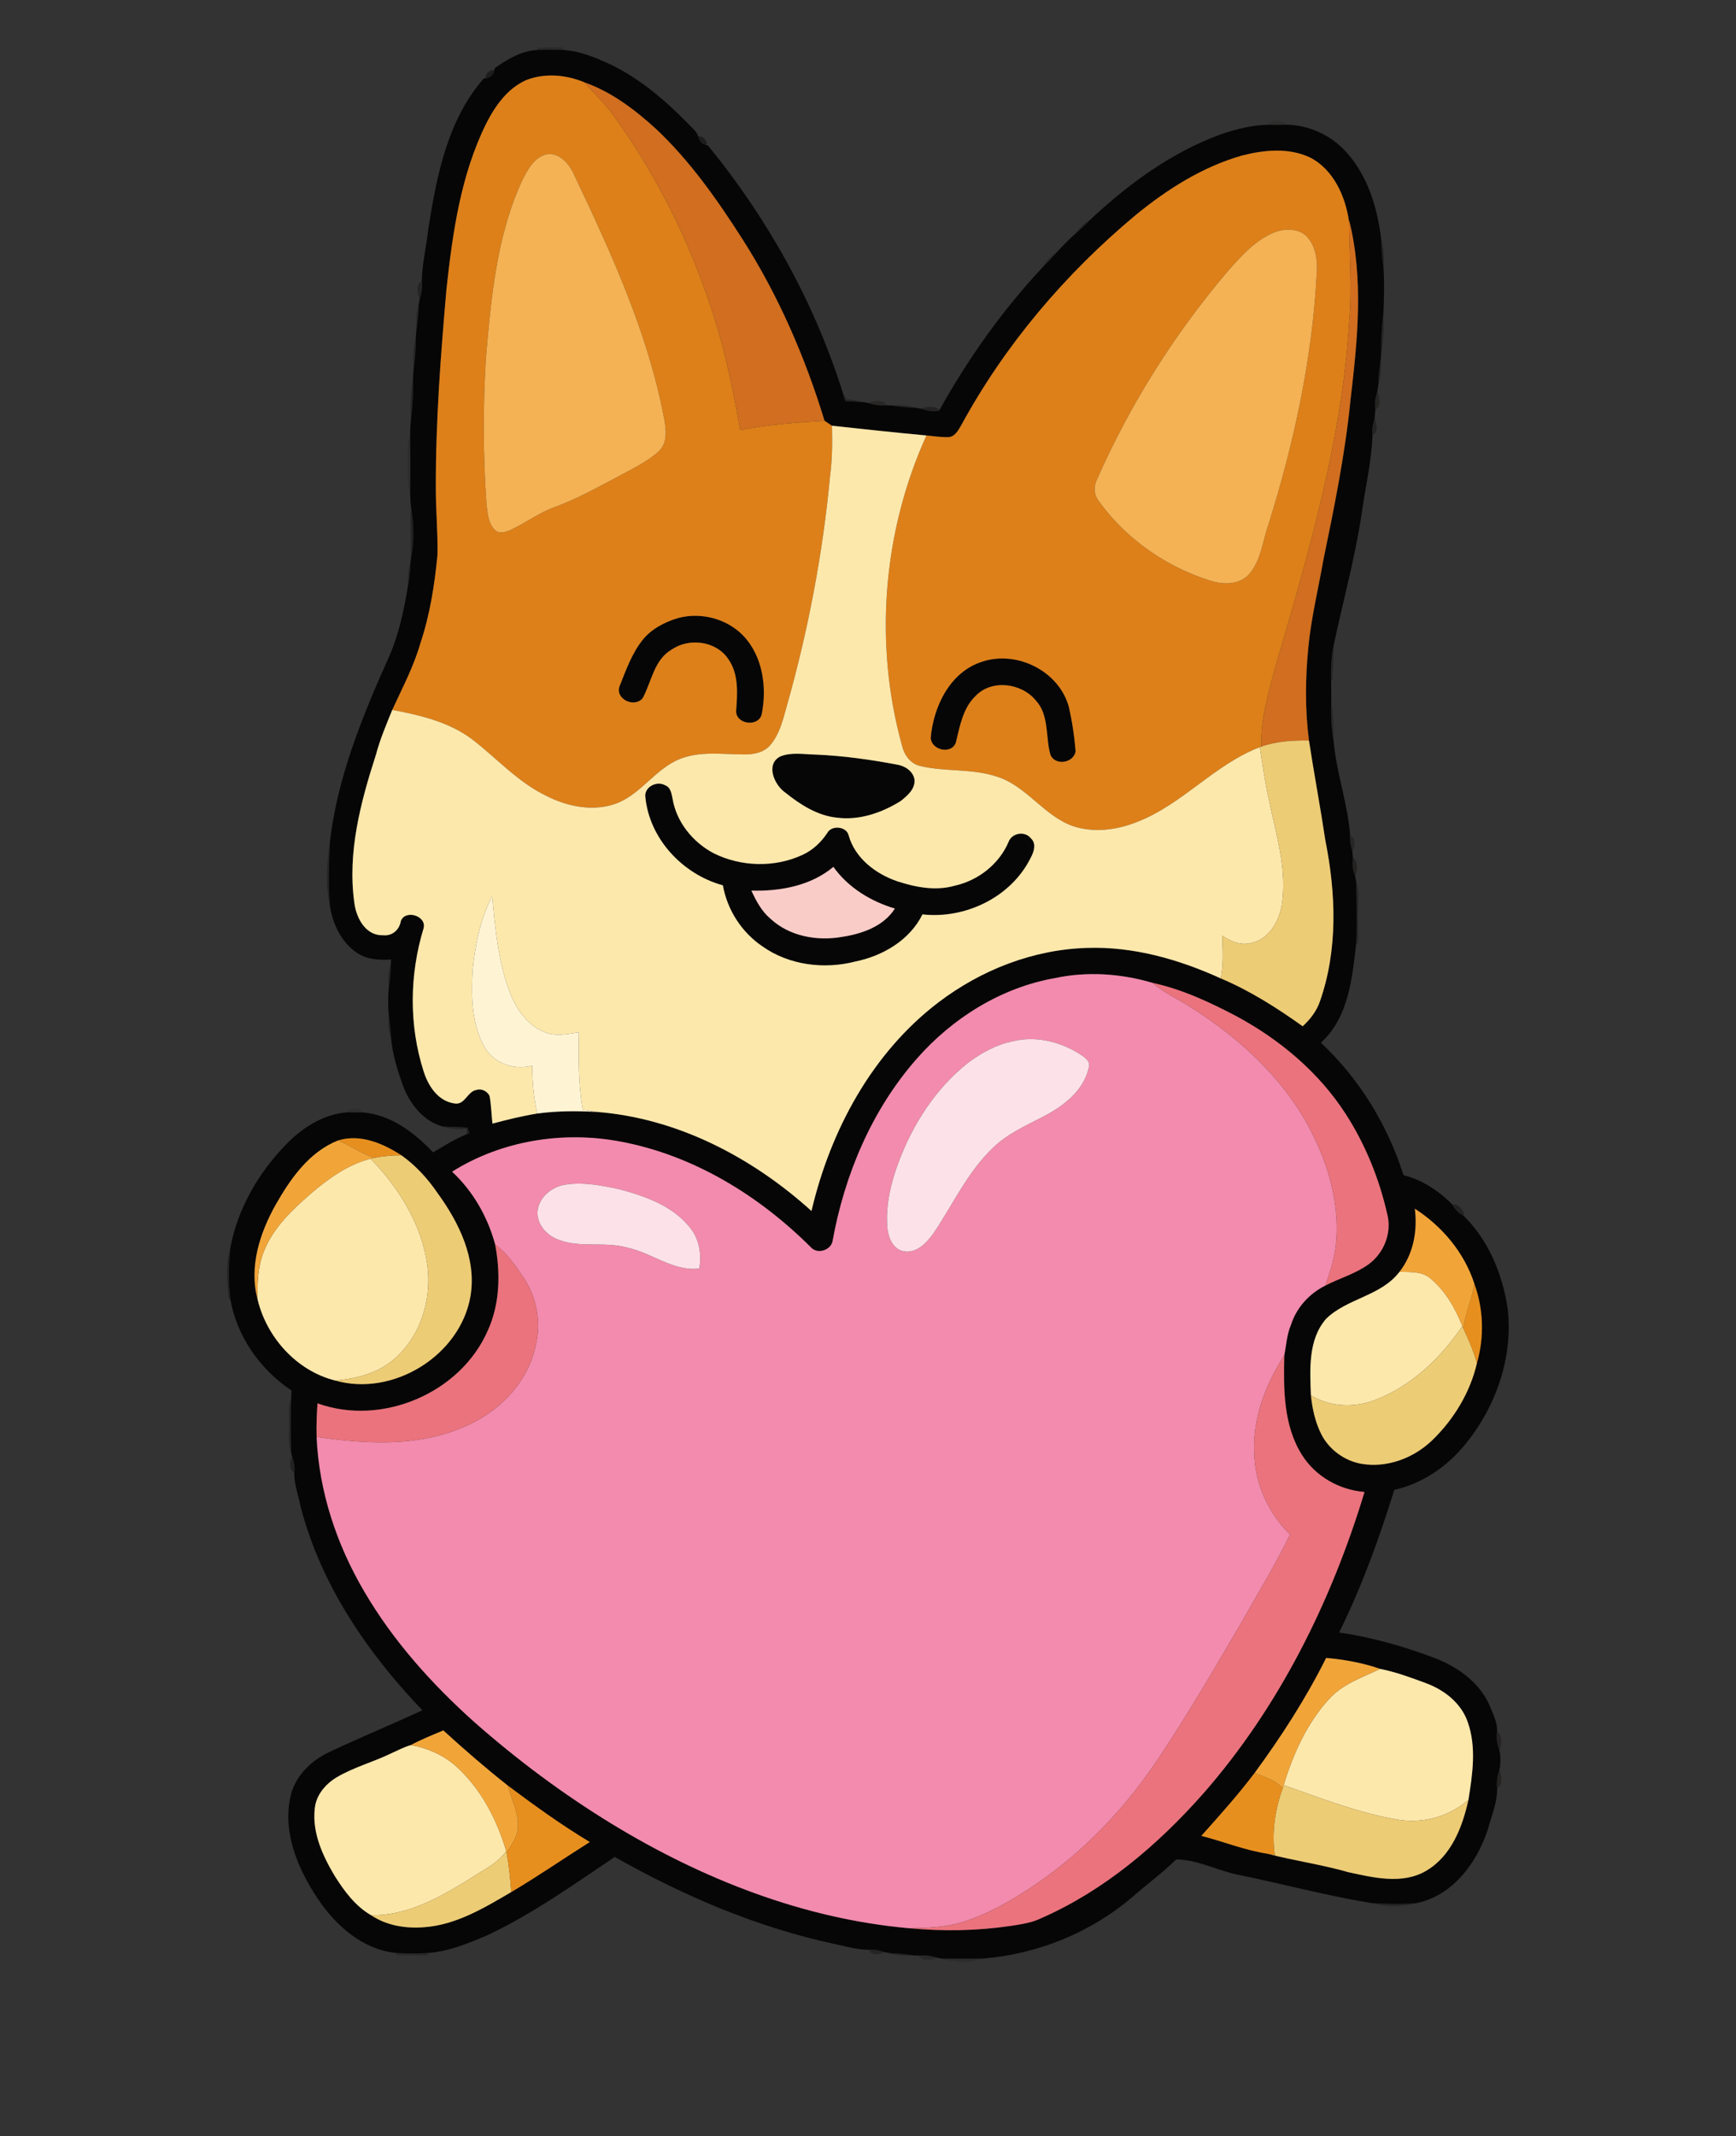 <?xml version="1.0" encoding="UTF-8" ?>
<!DOCTYPE svg PUBLIC "-//W3C//DTD SVG 1.1//EN" "http://www.w3.org/Graphics/SVG/1.1/DTD/svg11.dtd">
<svg width="626pt" height="770pt" viewBox="0 0 626 770" version="1.1" xmlns="http://www.w3.org/2000/svg">
<rect x="0" y="0" width="626" height="770" fill="#333333" stroke="none"/>
<g id="#1b1a1954">
<path fill="#1b1a19" opacity="0.33" d=" M 193.87 17.16 C 196.95 17.01 200.05 16.99 203.14 17.13 L 203.11 18.02 C 200.05 17.87 196.97 17.86 193.91 18.01 L 193.87 17.16 Z" />
</g>
<g id="#070606ff">
<path fill="#070606" opacity="1.00" d=" M 178.47 24.52 C 183.05 21.29 188.15 18.25 193.91 18.01 C 196.97 17.86 200.05 17.87 203.11 18.02 C 209.31 18.39 215.10 20.88 220.65 23.48 C 231.17 28.67 240.16 36.41 248.30 44.76 C 249.56 46.16 251.24 47.35 251.82 49.23 C 252.17 50.67 253.10 52.05 254.68 52.28 L 255.32 52.48 C 276.91 78.87 293.81 109.26 304.00 141.83 C 304.19 142.51 304.57 143.88 304.76 144.56 C 307.02 144.72 309.29 144.82 311.56 144.98 C 311.98 145.06 312.82 145.23 313.24 145.32 C 315.29 146.00 317.43 146.29 319.59 146.09 C 320.04 146.11 320.93 146.14 321.38 146.16 C 324.34 146.60 327.32 146.89 330.31 147.02 C 330.78 147.10 331.72 147.25 332.19 147.33 C 334.27 147.99 336.47 148.58 338.67 148.05 L 338.83 147.73 C 349.12 129.21 361.52 111.79 376.00 96.31 C 377.82 94.52 379.58 92.66 381.26 90.74 C 383.32 88.48 385.43 86.28 387.74 84.28 C 389.72 82.67 391.56 80.90 393.30 79.04 C 406.98 66.30 422.45 54.90 440.14 48.46 C 445.66 46.56 451.44 45.10 457.31 44.97 C 459.42 45.03 461.55 45.02 463.67 44.94 C 471.84 45.02 479.90 48.63 485.35 54.72 C 493.13 63.16 496.59 74.62 498.01 85.78 C 498.08 89.31 498.41 92.83 498.87 96.33 C 499.24 101.75 499.09 107.19 498.87 112.61 C 498.28 117.80 497.97 123.01 498.00 128.23 C 497.97 128.54 497.91 129.16 497.88 129.47 C 497.38 132.50 497.11 135.56 497.04 138.63 C 496.94 139.28 496.74 140.58 496.65 141.22 C 495.94 143.30 495.61 145.49 495.96 147.67 C 495.88 148.53 495.73 150.24 495.66 151.09 C 495.02 152.90 494.69 154.81 494.91 156.73 C 494.63 166.24 492.35 175.57 491.04 184.97 C 488.64 201.03 484.31 216.70 480.93 232.56 C 480.06 236.70 479.90 240.95 480.00 245.18 C 480.03 247.97 480.08 250.76 480.06 253.55 C 479.85 258.18 480.13 262.83 480.93 267.40 C 481.96 278.90 486.08 289.89 486.87 301.40 C 486.73 303.27 487.07 305.12 487.66 306.90 C 487.71 307.50 487.81 308.68 487.87 309.27 C 487.51 311.51 487.85 313.75 488.68 315.84 C 488.76 316.29 488.93 317.18 489.01 317.62 C 489.23 324.99 489.38 332.36 489.08 339.73 C 487.67 352.36 486.34 366.81 476.30 375.88 C 490.18 388.84 500.37 405.56 506.11 423.62 C 512.82 425.29 519.00 429.37 523.77 434.29 C 524.69 435.99 526.06 437.38 527.79 438.28 C 536.81 447.06 541.84 459.46 543.68 471.80 C 545.66 489.19 539.49 506.99 528.53 520.44 C 522.01 528.56 513.01 534.77 502.77 537.07 C 497.33 554.63 491.04 571.98 482.89 588.49 C 494.59 590.15 506.02 593.43 517.07 597.57 C 525.47 600.74 533.49 606.37 537.17 614.83 C 538.35 617.86 540.07 620.93 539.84 624.29 C 539.48 626.52 539.87 628.75 540.67 630.86 C 541.21 633.23 541.16 635.77 540.65 638.16 C 539.92 640.26 539.57 642.47 539.87 644.70 C 539.92 649.78 537.83 654.59 536.52 659.44 C 532.62 671.53 523.71 683.53 510.58 686.07 C 505.29 686.46 499.98 686.35 494.69 686.04 C 478.67 683.44 462.97 679.21 447.08 675.93 C 439.31 674.50 432.17 670.37 424.14 670.28 C 419.23 675.08 413.69 679.15 408.53 683.67 C 393.45 696.63 374.17 704.44 354.37 706.03 C 349.42 706.10 344.47 706.10 339.52 706.05 C 339.09 705.96 338.25 705.78 337.83 705.69 C 335.73 704.99 333.54 704.73 331.35 704.93 C 330.88 704.92 329.94 704.89 329.46 704.88 C 326.68 704.46 323.88 704.13 321.06 704.09 C 320.51 703.99 319.39 703.79 318.84 703.69 C 317.07 703.04 315.22 702.66 313.35 702.84 C 309.08 702.87 304.95 701.61 300.81 700.73 C 272.92 694.75 246.44 683.39 221.68 669.39 C 206.80 679.37 192.12 689.89 175.86 697.55 C 168.95 700.50 161.85 703.48 154.28 704.01 C 150.46 704.24 146.63 704.25 142.82 703.99 C 130.77 702.81 121.02 694.08 114.54 684.38 C 107.52 673.82 101.97 660.94 104.65 648.04 C 106.11 640.59 111.90 634.86 118.55 631.66 C 129.70 626.39 141.12 621.70 152.31 616.51 C 132.51 595.86 115.77 571.35 108.48 543.39 C 107.68 539.19 105.98 535.07 106.12 530.74 C 106.38 528.81 106.01 526.89 105.33 525.10 C 105.24 524.70 105.06 523.90 104.97 523.51 C 104.76 517.14 104.77 510.77 104.98 504.41 C 105.02 503.35 105.07 502.29 105.12 501.25 C 93.81 493.73 85.32 481.64 83.04 468.18 C 82.33 462.23 82.50 456.23 82.97 450.27 C 85.59 435.68 93.42 422.33 103.81 411.88 C 109.56 406.17 117.04 401.52 125.28 400.97 C 127.08 401.00 128.88 401.01 130.68 400.99 C 140.80 401.73 149.41 408.26 156.17 415.40 C 160.13 413.11 163.97 410.57 168.25 408.92 L 169.25 408.46 C 169.07 407.97 168.72 407.00 168.54 406.51 C 165.58 406.13 162.59 406.28 159.62 406.07 C 152.73 404.20 147.92 398.07 145.43 391.66 C 143.40 386.02 141.55 380.23 141.02 374.23 C 140.85 371.29 140.54 368.37 140.16 365.45 C 139.92 362.47 139.89 359.46 140.16 356.48 C 140.54 353.71 140.90 350.92 140.93 348.11 C 140.94 347.56 140.97 346.46 140.99 345.90 C 136.50 346.19 131.66 345.84 127.99 342.95 C 122.98 339.25 120.17 333.24 119.06 327.25 C 118.22 319.57 118.73 311.86 118.90 304.17 C 121.50 280.17 130.94 257.57 140.73 235.72 C 143.99 227.96 145.70 219.70 147.06 211.42 C 147.69 208.51 147.91 205.53 148.04 202.56 C 148.07 202.31 148.12 201.81 148.15 201.55 C 149.46 195.26 149.23 188.78 148.18 182.47 C 147.98 180.77 147.91 179.07 147.90 177.37 C 148.01 170.46 147.99 163.55 147.90 156.63 C 147.91 155.22 147.97 153.80 148.09 152.39 C 148.72 146.85 149.11 141.27 148.96 135.69 C 148.99 135.13 149.06 134.00 149.10 133.44 C 149.69 129.24 150.02 125.01 150.00 120.77 C 150.04 120.24 150.13 119.18 150.18 118.65 C 150.64 115.68 150.89 112.68 151.01 109.68 C 151.09 109.21 151.25 108.26 151.33 107.79 C 152.02 105.71 152.37 103.53 152.10 101.34 C 152.20 95.12 153.74 89.01 154.40 82.83 C 157.38 63.71 161.28 43.36 174.40 28.34 L 175.19 28.17 C 176.74 28.07 178.00 26.84 178.23 25.32 L 178.47 24.52 M 189.74 28.88 C 183.06 31.83 178.64 38.07 175.41 44.37 C 166.19 62.90 163.24 83.67 161.02 104.01 C 158.92 127.97 157.08 151.98 157.16 176.04 C 157.15 184.06 157.92 192.06 157.75 200.08 C 156.71 210.83 155.04 221.61 151.59 231.89 C 149.19 240.28 145.07 248.01 141.45 255.91 C 139.30 261.18 137.06 266.42 135.60 271.94 C 130.05 289.13 125.21 307.27 127.78 325.47 C 128.43 330.84 131.83 337.36 138.07 337.12 C 141.32 337.54 144.02 335.23 144.52 332.09 C 146.03 327.70 154.02 330.12 152.73 334.67 C 147.65 351.34 147.43 369.58 152.76 386.21 C 154.45 391.55 158.03 397.06 164.08 397.80 C 167.77 398.26 168.53 393.35 171.89 392.89 C 173.67 392.30 175.76 393.41 176.53 395.05 C 177.15 398.34 177.20 401.71 177.57 405.04 C 182.91 403.61 188.28 402.29 193.74 401.40 C 200.85 400.44 208.02 400.44 215.17 400.82 C 244.22 403.04 271.25 417.21 292.62 436.54 C 299.40 407.57 314.41 379.59 338.39 361.34 C 353.77 349.63 372.63 342.25 392.04 341.70 C 408.73 341.14 425.15 345.84 440.22 352.70 C 450.77 357.14 460.45 363.32 469.75 369.95 C 472.47 367.45 474.80 364.44 475.99 360.90 C 482.49 342.33 481.74 322.04 477.93 302.99 C 476.12 290.95 473.86 278.97 472.01 266.94 C 470.58 255.87 470.68 244.65 471.76 233.57 C 472.78 222.88 475.34 212.43 477.20 201.88 C 481.16 182.74 485.07 163.54 487.00 144.07 C 489.52 122.69 491.79 100.61 486.51 79.45 L 486.49 80.08 C 485.25 70.97 480.92 61.08 472.30 56.73 C 464.67 53.17 455.84 54.03 447.92 56.06 C 433.65 60.11 420.90 68.21 409.51 77.54 C 384.13 98.70 362.34 124.35 346.55 153.43 C 345.50 155.19 344.29 157.47 341.96 157.59 C 339.31 157.65 336.70 157.22 334.08 156.98 C 322.70 155.94 311.35 154.68 300.00 153.47 C 299.10 152.88 298.21 152.28 297.33 151.68 C 290.31 128.72 280.68 106.48 267.73 86.21 C 258.63 71.98 248.81 57.98 236.45 46.37 C 228.87 39.48 220.47 33.12 210.72 29.68 C 204.19 26.94 196.43 26.23 189.74 28.88 M 380.48 352.57 C 361.09 355.98 343.52 366.92 330.62 381.62 C 314.39 400.03 304.54 423.45 300.21 447.45 C 299.56 450.72 294.76 452.21 292.48 449.70 C 273.76 431.00 250.11 416.47 223.88 411.54 C 203.21 407.59 180.93 411.10 163.03 422.37 C 170.60 429.43 175.89 438.68 178.56 448.65 C 180.52 458.99 180.30 470.06 175.85 479.75 C 165.95 502.29 137.60 514.24 114.49 505.88 C 114.20 509.90 114.07 513.94 114.17 517.98 C 115.02 537.60 121.38 556.74 131.30 573.61 C 141.74 591.49 155.72 607.06 171.10 620.82 C 186.52 634.41 203.06 646.74 220.60 657.46 C 253.20 677.32 289.80 691.78 328.05 695.10 C 340.17 696.24 352.44 696.03 364.49 694.24 C 368.19 693.65 372.01 693.16 375.41 691.48 C 398.12 681.54 417.40 665.14 433.73 646.72 C 461.17 615.48 480.04 577.44 492.04 537.83 C 482.99 537.10 474.31 532.22 469.48 524.45 C 462.75 513.80 462.83 500.72 463.11 488.58 C 463.84 484.90 464.02 481.07 465.52 477.58 C 467.49 471.37 472.13 466.30 477.92 463.42 C 483.08 460.73 488.83 459.17 493.57 455.70 C 499.03 451.73 501.94 444.41 500.27 437.81 C 497.39 425.02 492.40 412.67 485.31 401.64 C 475.60 386.54 461.43 374.69 445.70 366.24 C 436.16 361.24 426.23 356.59 415.65 354.32 C 404.33 350.95 392.09 350.10 380.48 352.57 M 121.89 411.11 C 111.44 415.28 104.72 424.92 99.37 434.35 C 93.69 444.49 89.77 456.64 92.85 468.25 C 96.07 482.06 107.00 494.22 120.92 497.66 C 141.79 503.59 166.09 488.60 169.68 467.09 C 171.87 453.63 165.49 440.69 157.79 430.09 C 154.23 424.86 149.92 420.13 144.74 416.46 C 138.05 412.15 129.93 408.65 121.89 411.11 M 510.19 435.72 C 511.21 443.64 509.69 452.07 504.67 458.44 C 498.00 467.23 485.90 467.94 478.25 475.34 C 471.64 482.84 472.37 493.68 472.71 503.00 C 473.23 507.95 474.32 512.91 476.63 517.35 C 479.51 522.71 484.93 526.61 490.92 527.67 C 500.15 529.24 509.68 525.65 516.36 519.28 C 524.20 511.74 530.14 501.97 532.59 491.34 C 535.28 481.97 534.96 471.84 531.62 462.68 C 528.00 451.51 520.01 442.03 510.19 435.72 M 478.21 597.65 C 470.94 612.20 462.09 625.94 452.46 639.04 C 446.48 646.99 439.83 654.38 433.20 661.79 C 441.19 663.83 448.89 666.99 457.09 668.24 C 466.69 670.77 476.58 672.10 486.13 674.86 C 495.27 676.85 505.76 679.45 514.36 674.33 C 523.40 668.98 527.36 658.55 529.52 648.79 C 530.99 639.58 532.46 629.76 529.26 620.76 C 526.92 613.96 520.88 609.24 514.34 606.80 C 508.89 604.77 503.37 602.73 497.68 601.60 C 491.40 599.41 484.82 598.24 478.21 597.65 M 148.13 629.06 C 145.68 629.78 143.40 631.00 141.08 632.04 C 134.69 635.15 127.72 636.99 121.56 640.59 C 117.40 643.05 113.87 647.13 113.49 652.14 C 112.57 660.77 116.39 669.02 120.71 676.25 C 124.14 681.69 128.13 687.14 133.81 690.39 C 139.42 694.17 146.41 695.26 153.04 694.71 C 164.54 693.86 174.66 687.73 184.37 682.04 C 194.01 676.35 203.21 669.97 212.67 664.01 C 202.38 657.82 192.64 650.79 183.04 643.60 C 175.06 637.29 167.38 630.64 159.87 623.78 C 155.92 625.44 151.92 627.03 148.13 629.06 Z" />
<path fill="#070606" opacity="1.00" d=" M 244.57 222.77 C 252.72 220.58 262.01 223.00 267.92 229.04 C 275.12 236.50 276.65 247.90 274.63 257.71 C 273.12 262.29 265.09 260.97 265.46 256.06 C 265.94 249.83 266.40 242.88 262.57 237.51 C 258.18 231.02 248.47 229.84 242.16 234.18 C 235.84 237.87 234.96 245.76 231.76 251.66 C 228.84 255.30 221.69 252.04 223.43 247.34 C 225.71 241.60 227.83 235.58 231.71 230.69 C 234.95 226.66 239.70 224.23 244.57 222.77 Z" />
<path fill="#070606" opacity="1.00" d=" M 354.33 238.47 C 366.88 234.38 382.00 242.03 385.45 254.90 C 386.64 260.17 387.46 265.56 387.86 270.94 C 387.06 275.08 380.53 276.13 378.79 272.11 C 376.93 265.64 378.43 257.78 373.47 252.45 C 368.34 246.22 357.64 244.79 351.84 250.84 C 347.19 255.25 346.12 261.83 344.66 267.76 C 342.99 272.09 335.88 270.39 335.61 266.03 C 336.57 254.64 342.65 242.04 354.33 238.47 Z" />
<path fill="#070606" opacity="1.00" d=" M 281.49 272.63 C 285.49 271.09 289.86 271.93 294.02 272.01 C 303.95 272.42 313.79 273.80 323.54 275.64 C 326.34 276.11 329.18 277.94 329.75 280.90 C 330.15 284.35 327.21 286.84 324.78 288.76 C 318.00 292.98 309.96 295.78 301.89 294.76 C 294.83 294.07 288.66 290.10 283.26 285.78 C 279.23 283.06 275.84 275.39 281.49 272.63 Z" />
<path fill="#070606" opacity="1.00" d=" M 232.68 286.98 C 232.52 283.50 237.06 281.38 239.86 283.09 C 241.86 283.79 242.13 286.08 242.52 287.86 C 243.90 296.33 249.85 303.63 257.34 307.57 C 267.20 312.49 279.34 312.82 289.36 308.17 C 293.06 306.50 296.10 303.61 298.33 300.24 C 299.87 297.35 305.30 297.87 306.03 301.16 C 308.33 309.36 315.72 314.97 323.48 317.66 C 330.10 319.82 337.33 321.25 344.20 319.29 C 352.64 317.44 360.18 311.61 363.63 303.62 C 364.81 300.20 369.60 299.39 371.81 302.27 C 373.89 304.26 372.73 307.31 371.55 309.45 C 364.47 323.50 348.05 331.34 332.64 329.62 C 328.03 338.95 318.32 344.60 308.40 346.62 C 297.17 349.51 284.56 347.94 274.99 341.19 C 267.50 336.16 262.24 328.02 260.67 319.14 C 246.13 315.19 233.99 302.23 232.68 286.98 M 270.96 321.06 C 272.67 324.78 274.66 328.52 277.85 331.20 C 284.64 337.51 294.61 339.30 303.54 337.74 C 310.76 336.65 318.57 333.99 322.69 327.52 C 314.01 324.93 305.83 319.96 300.52 312.49 C 292.37 319.33 281.33 321.32 270.96 321.06 Z" />
</g>
<g id="#161514bb">
<path fill="#161514" opacity="0.73" d=" M 175.19 28.17 C 174.72 26.75 176.84 24.84 178.23 25.32 C 178.00 26.84 176.74 28.07 175.19 28.17 Z" />
</g>
<g id="#dd8019ff">
<path fill="#dd8019" opacity="1.00" d=" M 189.74 28.88 C 196.43 26.23 204.19 26.94 210.72 29.68 C 213.90 33.34 217.47 36.66 220.43 40.52 C 237.13 63.31 249.74 89.02 258.01 116.01 C 261.96 128.77 264.56 141.89 266.93 155.01 C 276.96 153.09 287.15 152.29 297.33 151.68 C 298.21 152.28 299.10 152.88 300.00 153.47 C 300.16 159.50 300.14 165.55 299.33 171.55 C 296.73 199.43 291.46 227.06 283.86 254.01 C 282.43 259.10 281.25 264.57 277.69 268.67 C 275.30 271.40 271.48 272.05 268.02 271.95 C 260.48 271.93 252.58 270.71 245.36 273.52 C 236.53 276.96 231.42 285.94 222.66 289.48 C 214.29 292.74 204.78 290.87 197.00 286.88 C 186.83 282.01 179.23 273.44 170.43 266.64 C 162.06 260.28 151.58 257.81 141.45 255.91 C 145.07 248.01 149.19 240.28 151.59 231.89 C 155.04 221.61 156.71 210.83 157.75 200.08 C 157.92 192.06 157.15 184.06 157.16 176.04 C 157.08 151.98 158.92 127.97 161.02 104.01 C 163.24 83.67 166.19 62.90 175.41 44.37 C 178.64 38.07 183.06 31.83 189.74 28.88 M 195.28 56.30 C 191.98 58.00 190.14 61.46 188.51 64.62 C 179.11 84.72 177.12 107.14 175.23 128.96 C 174.14 146.59 174.19 164.30 175.45 181.93 C 175.83 185.18 176.08 188.93 178.69 191.26 C 180.27 192.49 182.42 191.77 184.06 191.06 C 189.46 188.57 194.25 184.89 199.86 182.85 C 208.08 179.86 215.70 175.57 223.42 171.51 C 228.28 168.81 233.48 166.43 237.61 162.63 C 240.84 159.50 240.22 154.65 239.44 150.66 C 233.59 119.83 220.35 91.10 206.98 62.93 C 205.10 58.54 200.45 53.61 195.28 56.30 M 244.57 222.77 C 239.70 224.23 234.95 226.66 231.71 230.69 C 227.83 235.58 225.71 241.60 223.43 247.34 C 221.69 252.04 228.84 255.30 231.76 251.66 C 234.96 245.76 235.84 237.87 242.16 234.18 C 248.47 229.84 258.18 231.02 262.57 237.51 C 266.40 242.88 265.94 249.83 265.46 256.06 C 265.09 260.97 273.12 262.29 274.63 257.71 C 276.65 247.90 275.12 236.50 267.92 229.04 C 262.01 223.00 252.72 220.58 244.57 222.77 Z" />
<path fill="#dd8019" opacity="1.00" d=" M 447.92 56.06 C 455.84 54.03 464.67 53.17 472.30 56.73 C 480.92 61.08 485.25 70.97 486.49 80.08 C 486.60 92.18 487.64 104.31 486.48 116.40 C 483.89 158.66 471.86 199.54 460.02 239.96 C 457.49 249.51 454.47 259.14 454.87 269.14 C 454.73 269.19 454.44 269.30 454.29 269.35 C 437.95 275.56 426.40 289.97 410.10 296.26 C 402.89 299.19 394.61 300.29 387.09 297.86 C 376.30 294.16 370.05 283.01 359.01 279.81 C 350.24 277.02 340.86 278.25 331.98 276.16 C 328.40 275.46 326.08 272.21 325.28 268.84 C 315.07 232.06 318.30 191.73 334.08 156.98 C 336.70 157.22 339.31 157.65 341.96 157.59 C 344.29 157.47 345.50 155.19 346.55 153.43 C 362.34 124.35 384.13 98.70 409.51 77.54 C 420.90 68.21 433.65 60.11 447.92 56.06 M 460.30 83.47 C 453.06 86.11 447.76 92.09 442.78 97.71 C 423.61 120.26 407.62 145.55 395.67 172.63 C 394.30 175.23 394.41 178.43 396.30 180.74 C 406.13 194.37 420.67 204.44 436.68 209.40 C 441.36 210.86 447.28 210.80 450.65 206.72 C 454.73 201.83 455.29 195.17 457.32 189.33 C 466.72 159.39 473.43 128.43 474.89 97.02 C 474.99 92.78 474.13 88.14 471.02 85.05 C 468.18 82.40 463.82 82.35 460.30 83.47 M 354.33 238.47 C 342.65 242.04 336.57 254.64 335.61 266.03 C 335.88 270.39 342.99 272.09 344.66 267.76 C 346.12 261.83 347.19 255.25 351.84 250.84 C 357.64 244.79 368.34 246.22 373.47 252.45 C 378.43 257.78 376.93 265.64 378.79 272.11 C 380.53 276.13 387.06 275.08 387.86 270.94 C 387.46 265.56 386.64 260.17 385.45 254.90 C 382.00 242.03 366.88 234.38 354.33 238.47 Z" />
</g>
<g id="#d16e1fff">
<path fill="#d16e1f" opacity="1.00" d=" M 210.72 29.68 C 220.47 33.12 228.87 39.48 236.45 46.37 C 248.81 57.98 258.63 71.98 267.73 86.21 C 280.68 106.48 290.31 128.72 297.33 151.68 C 287.15 152.29 276.96 153.09 266.93 155.01 C 264.56 141.89 261.96 128.77 258.01 116.01 C 249.74 89.02 237.13 63.31 220.43 40.52 C 217.47 36.66 213.90 33.34 210.72 29.68 Z" />
<path fill="#d16e1f" opacity="1.00" d=" M 486.49 80.08 L 486.51 79.45 C 491.79 100.61 489.52 122.69 487.00 144.07 C 485.07 163.54 481.16 182.74 477.20 201.88 C 475.34 212.43 472.78 222.88 471.76 233.57 C 470.68 244.65 470.58 255.87 472.01 266.94 C 466.23 266.87 460.36 267.19 454.87 269.14 C 454.47 259.14 457.49 249.51 460.02 239.96 C 471.86 199.54 483.89 158.66 486.48 116.40 C 487.64 104.31 486.60 92.18 486.49 80.08 Z" />
</g>
<g id="#21201f41">
<path fill="#21201f" opacity="0.25" d=" M 457.31 44.97 C 458.08 43.05 462.87 43.05 463.67 44.94 C 461.55 45.02 459.42 45.03 457.31 44.97 Z" />
</g>
<g id="#171515b7">
<path fill="#171515" opacity="0.72" d=" M 251.82 49.23 C 253.27 48.65 255.27 50.87 254.68 52.28 C 253.10 52.05 252.17 50.67 251.82 49.23 Z" />
</g>
<g id="#f4b255ff">
<path fill="#f4b255" opacity="1.00" d=" M 195.28 56.30 C 200.45 53.61 205.10 58.54 206.98 62.93 C 220.35 91.10 233.59 119.83 239.44 150.66 C 240.22 154.65 240.84 159.50 237.61 162.63 C 233.48 166.43 228.28 168.81 223.42 171.51 C 215.70 175.57 208.08 179.86 199.86 182.85 C 194.25 184.89 189.46 188.57 184.06 191.06 C 182.42 191.77 180.27 192.49 178.69 191.26 C 176.08 188.93 175.83 185.18 175.45 181.93 C 174.19 164.30 174.14 146.59 175.23 128.96 C 177.12 107.14 179.11 84.72 188.51 64.62 C 190.14 61.46 191.98 58.00 195.28 56.30 Z" />
<path fill="#f4b255" opacity="1.00" d=" M 460.30 83.47 C 463.82 82.35 468.18 82.40 471.02 85.05 C 474.13 88.14 474.99 92.78 474.89 97.02 C 473.43 128.43 466.72 159.39 457.32 189.33 C 455.29 195.17 454.73 201.83 450.65 206.72 C 447.28 210.80 441.36 210.86 436.68 209.40 C 420.67 204.44 406.13 194.37 396.30 180.74 C 394.41 178.43 394.30 175.23 395.67 172.63 C 407.62 145.55 423.61 120.26 442.78 97.71 C 447.76 92.09 453.06 86.11 460.30 83.47 Z" />
</g>
<g id="#15141398">
<path fill="#151413" opacity="0.60" d=" M 387.74 84.28 C 389.27 82.22 391.10 80.37 393.30 79.04 C 391.56 80.90 389.72 82.67 387.74 84.28 Z" />
</g>
<g id="#1a18189b">
<path fill="#1a1818" opacity="0.61" d=" M 498.01 85.78 C 499.04 89.20 499.12 92.80 498.87 96.33 C 498.41 92.83 498.08 89.31 498.01 85.78 Z" />
</g>
<g id="#1312115a">
<path fill="#131211" opacity="0.35" d=" M 376.00 96.31 C 377.21 93.99 379.08 92.14 381.26 90.74 C 379.58 92.66 377.82 94.52 376.00 96.31 Z" />
</g>
<g id="#1a181787">
<path fill="#1a1817" opacity="0.53" d=" M 151.33 107.79 C 150.37 106.04 149.98 102.17 152.10 101.34 C 152.37 103.53 152.02 105.71 151.33 107.79 Z" />
<path fill="#1a1817" opacity="0.53" d=" M 149.10 133.44 C 148.94 129.20 149.01 124.91 150.00 120.77 C 150.02 125.01 149.69 129.24 149.10 133.44 Z" />
</g>
<g id="#1a18187a">
<path fill="#1a1818" opacity="0.48" d=" M 150.18 118.65 C 149.94 115.63 150.03 112.56 151.01 109.68 C 150.89 112.68 150.64 115.68 150.18 118.65 Z" />
</g>
<g id="#1a191889">
<path fill="#1a1918" opacity="0.54" d=" M 498.00 128.23 C 497.97 123.01 498.28 117.80 498.87 112.61 C 499.08 117.82 499.01 123.10 498.00 128.23 Z" />
</g>
<g id="#1a18179e">
<path fill="#1a1817" opacity="0.62" d=" M 497.04 138.63 C 497.11 135.56 497.38 132.50 497.88 129.47 C 498.10 132.55 497.96 135.67 497.04 138.63 Z" />
</g>
<g id="#19181784">
<path fill="#191817" opacity="0.52" d=" M 148.09 152.39 C 148.04 146.82 147.98 141.19 148.96 135.69 C 149.11 141.27 148.72 146.85 148.09 152.39 Z" />
</g>
<g id="#1a181789">
<path fill="#1a1817" opacity="0.54" d=" M 495.96 147.67 C 495.61 145.49 495.94 143.30 496.65 141.22 C 497.58 142.96 498.03 146.86 495.96 147.67 Z" />
</g>
<g id="#18171688">
<path fill="#181716" opacity="0.53" d=" M 304.00 141.83 C 304.33 142.35 304.99 143.39 305.32 143.90 C 307.41 144.15 309.51 144.46 311.56 144.98 C 309.29 144.82 307.02 144.72 304.76 144.56 C 304.57 143.88 304.19 142.51 304.00 141.83 Z" />
</g>
<g id="#1a181775">
<path fill="#1a1817" opacity="0.46" d=" M 313.24 145.32 C 314.96 144.31 318.83 143.89 319.59 146.09 C 317.43 146.29 315.29 146.00 313.24 145.32 Z" />
</g>
<g id="#1a18187d">
<path fill="#1a1818" opacity="0.49" d=" M 321.38 146.16 C 324.38 145.92 327.43 146.06 330.31 147.02 C 327.32 146.89 324.34 146.60 321.38 146.16 Z" />
</g>
<g id="#1917178f">
<path fill="#191717" opacity="0.56" d=" M 332.19 147.33 C 334.16 146.35 337.04 146.36 338.83 147.73 L 338.67 148.05 C 336.47 148.58 334.27 147.99 332.19 147.33 Z" />
</g>
<g id="#1a181888">
<path fill="#1a1818" opacity="0.53" d=" M 494.91 156.73 C 494.69 154.81 495.02 152.90 495.66 151.09 C 496.67 152.55 496.95 156.29 494.91 156.73 Z" />
</g>
<g id="#fde8acff">
<path fill="#fde8ac" opacity="1.00" d=" M 300.00 153.47 C 311.35 154.68 322.70 155.94 334.08 156.98 C 318.30 191.73 315.07 232.06 325.28 268.84 C 326.08 272.21 328.40 275.46 331.98 276.16 C 340.86 278.25 350.24 277.02 359.01 279.81 C 370.05 283.01 376.30 294.16 387.09 297.86 C 394.61 300.29 402.89 299.19 410.10 296.26 C 426.40 289.97 437.95 275.56 454.29 269.35 C 455.33 275.72 456.13 282.13 457.60 288.42 C 460.15 300.85 464.24 313.45 462.21 326.27 C 461.17 332.27 457.44 338.75 451.01 339.97 C 447.30 340.95 443.73 339.30 440.72 337.29 C 440.91 342.42 441.25 347.62 440.22 352.70 C 425.15 345.84 408.73 341.14 392.04 341.70 C 372.63 342.25 353.77 349.63 338.39 361.34 C 314.41 379.59 299.40 407.57 292.62 436.54 C 271.25 417.21 244.22 403.04 215.17 400.82 C 213.49 400.58 211.81 400.26 210.14 399.96 C 208.50 390.77 208.63 381.40 208.76 372.10 C 204.60 372.77 200.14 373.72 196.11 371.93 C 190.15 369.50 186.28 363.82 183.96 358.04 C 179.65 346.85 178.57 334.80 177.49 322.96 C 173.15 331.34 171.28 340.77 170.38 350.10 C 169.95 359.48 170.03 369.64 175.01 377.94 C 178.49 383.59 185.63 385.78 191.90 384.13 C 191.98 389.93 192.42 395.74 193.74 401.40 C 188.28 402.29 182.91 403.61 177.57 405.04 C 177.20 401.71 177.15 398.34 176.53 395.05 C 175.76 393.41 173.67 392.30 171.89 392.89 C 168.53 393.35 167.77 398.26 164.08 397.80 C 158.03 397.06 154.45 391.55 152.76 386.21 C 147.43 369.58 147.65 351.34 152.73 334.67 C 154.02 330.12 146.03 327.70 144.52 332.09 C 144.02 335.23 141.32 337.54 138.07 337.12 C 131.83 337.36 128.43 330.84 127.78 325.47 C 125.21 307.27 130.05 289.13 135.60 271.94 C 137.06 266.42 139.30 261.18 141.45 255.91 C 151.58 257.81 162.06 260.28 170.43 266.64 C 179.23 273.44 186.83 282.01 197.00 286.88 C 204.78 290.87 214.29 292.74 222.66 289.48 C 231.42 285.94 236.53 276.96 245.36 273.52 C 252.58 270.71 260.48 271.93 268.02 271.95 C 271.48 272.05 275.30 271.40 277.69 268.67 C 281.25 264.57 282.43 259.10 283.86 254.01 C 291.46 227.06 296.73 199.43 299.33 171.55 C 300.14 165.55 300.16 159.50 300.00 153.47 M 281.49 272.63 C 275.84 275.39 279.23 283.06 283.26 285.78 C 288.66 290.10 294.83 294.07 301.89 294.76 C 309.96 295.78 318.00 292.98 324.78 288.76 C 327.21 286.84 330.15 284.35 329.75 280.90 C 329.18 277.94 326.34 276.11 323.54 275.64 C 313.79 273.80 303.95 272.42 294.02 272.01 C 289.86 271.93 285.49 271.09 281.49 272.63 M 232.68 286.98 C 233.99 302.23 246.13 315.19 260.67 319.14 C 262.24 328.02 267.50 336.16 274.99 341.19 C 284.56 347.94 297.17 349.51 308.40 346.62 C 318.32 344.60 328.03 338.95 332.64 329.62 C 348.05 331.34 364.47 323.50 371.55 309.45 C 372.73 307.31 373.89 304.26 371.81 302.27 C 369.60 299.39 364.81 300.20 363.63 303.62 C 360.18 311.61 352.64 317.44 344.20 319.29 C 337.33 321.25 330.10 319.82 323.48 317.66 C 315.72 314.97 308.33 309.36 306.03 301.16 C 305.30 297.87 299.87 297.35 298.33 300.24 C 296.10 303.61 293.06 306.50 289.36 308.17 C 279.34 312.82 267.20 312.49 257.34 307.57 C 249.85 303.63 243.90 296.33 242.52 287.86 C 242.13 286.08 241.86 283.79 239.86 283.09 C 237.06 281.38 232.52 283.50 232.68 286.98 Z" />
<path fill="#fde8ac" opacity="1.00" d=" M 112.17 430.19 C 118.49 424.81 125.46 419.75 133.62 417.69 C 143.82 428.18 152.03 441.28 154.08 455.98 C 155.84 468.56 151.50 482.34 141.47 490.47 C 135.71 495.21 128.20 496.99 120.92 497.66 C 107.00 494.22 96.07 482.06 92.85 468.25 C 92.77 462.50 92.98 456.58 95.12 451.17 C 98.49 442.60 105.35 436.09 112.17 430.19 Z" />
<path fill="#fde8ac" opacity="1.00" d=" M 478.25 475.34 C 485.90 467.94 498.00 467.23 504.67 458.44 C 508.28 458.60 512.35 458.19 515.42 460.51 C 521.04 465.00 524.70 471.43 527.33 478.02 C 519.47 489.56 508.88 499.77 495.64 504.75 C 488.19 507.55 479.58 507.19 472.71 503.00 C 472.37 493.68 471.64 482.84 478.25 475.34 Z" />
<path fill="#fde8ac" opacity="1.00" d=" M 479.33 612.38 C 484.22 607.00 491.29 604.65 497.68 601.60 C 503.37 602.73 508.89 604.77 514.34 606.80 C 520.88 609.24 526.92 613.96 529.26 620.76 C 532.46 629.76 530.99 639.58 529.52 648.79 C 522.56 654.83 513.07 657.50 503.97 655.93 C 489.81 653.54 476.38 648.23 462.88 643.49 C 466.32 632.24 471.28 621.12 479.33 612.38 Z" />
<path fill="#fde8ac" opacity="1.00" d=" M 141.08 632.04 C 143.40 631.00 145.68 629.78 148.13 629.06 C 154.32 630.14 160.25 632.81 164.88 637.08 C 173.59 645.15 179.23 656.01 182.55 667.30 C 179.40 671.72 174.34 674.02 169.94 676.94 C 158.99 683.75 147.14 690.62 133.81 690.39 C 128.13 687.14 124.14 681.69 120.71 676.25 C 116.39 669.02 112.57 660.77 113.49 652.14 C 113.87 647.13 117.40 643.05 121.56 640.59 C 127.72 636.99 134.69 635.15 141.08 632.04 Z" />
</g>
<g id="#201e1e3a">
<path fill="#201e1e" opacity="0.23" d=" M 146.96 166.06 C 147.03 162.90 146.61 159.61 147.90 156.63 C 147.99 163.55 148.01 170.46 147.90 177.37 C 146.51 173.76 147.08 169.83 146.96 166.06 Z" />
</g>
<g id="#1d1c1bbb">
<path fill="#1d1c1b" opacity="0.73" d=" M 148.18 182.47 C 149.23 188.78 149.46 195.26 148.15 201.55 C 148.28 195.19 147.85 188.82 148.18 182.47 Z" />
</g>
<g id="#1a191881">
<path fill="#1a1918" opacity="0.51" d=" M 147.06 211.42 C 146.97 208.44 147.12 205.42 148.04 202.56 C 147.91 205.53 147.69 208.51 147.06 211.42 Z" />
</g>
<g id="#1b19186e">
<path fill="#1b1918" opacity="0.43" d=" M 480.00 245.18 C 479.90 240.95 480.06 236.70 480.93 232.56 C 480.96 236.77 480.76 240.99 480.46 245.19 L 480.00 245.18 Z" />
</g>
<g id="#1b191875">
<path fill="#1b1918" opacity="0.46" d=" M 480.06 253.55 C 480.97 258.11 480.93 262.78 480.93 267.40 C 480.13 262.83 479.85 258.18 480.06 253.55 Z" />
</g>
<g id="#edcc76ff">
<path fill="#edcc76" opacity="1.00" d=" M 454.87 269.14 C 460.36 267.19 466.23 266.87 472.01 266.94 C 473.86 278.97 476.12 290.95 477.93 302.99 C 481.74 322.04 482.49 342.33 475.99 360.90 C 474.80 364.44 472.47 367.45 469.75 369.95 C 460.45 363.32 450.77 357.14 440.22 352.70 C 441.25 347.62 440.91 342.42 440.72 337.29 C 443.73 339.30 447.30 340.95 451.01 339.97 C 457.44 338.75 461.17 332.27 462.21 326.27 C 464.24 313.45 460.15 300.85 457.60 288.42 C 456.13 282.13 455.33 275.72 454.29 269.35 C 454.44 269.30 454.73 269.19 454.87 269.14 Z" />
<path fill="#edcc76" opacity="1.00" d=" M 134.98 417.37 C 138.19 416.72 141.46 416.42 144.74 416.46 C 149.92 420.13 154.23 424.86 157.79 430.09 C 165.49 440.69 171.87 453.63 169.68 467.09 C 166.09 488.60 141.79 503.59 120.92 497.66 C 128.20 496.99 135.71 495.21 141.47 490.47 C 151.50 482.34 155.84 468.56 154.08 455.98 C 152.03 441.28 143.82 428.18 133.62 417.69 C 133.96 417.61 134.64 417.45 134.98 417.37 Z" />
<path fill="#edcc76" opacity="1.00" d=" M 495.64 504.75 C 508.88 499.77 519.47 489.56 527.33 478.02 L 527.70 478.89 C 529.58 482.93 531.36 487.04 532.59 491.34 C 530.14 501.97 524.20 511.74 516.36 519.28 C 509.68 525.65 500.15 529.24 490.92 527.67 C 484.93 526.61 479.51 522.71 476.63 517.35 C 474.32 512.91 473.23 507.95 472.71 503.00 C 479.58 507.19 488.19 507.55 495.64 504.75 Z" />
<path fill="#edcc76" opacity="1.00" d=" M 462.88 643.49 C 476.38 648.23 489.81 653.54 503.97 655.93 C 513.07 657.50 522.56 654.83 529.52 648.79 C 527.36 658.55 523.40 668.98 514.36 674.33 C 505.76 679.45 495.27 676.85 486.13 674.86 C 476.58 672.10 466.69 670.77 457.09 668.24 C 457.74 668.36 459.02 668.59 459.66 668.71 C 458.53 660.58 459.74 652.34 462.53 644.66 C 462.62 644.37 462.80 643.79 462.88 643.49 Z" />
<path fill="#edcc76" opacity="1.00" d=" M 182.55 667.30 L 182.66 667.76 C 183.54 672.47 184.01 677.25 184.37 682.04 C 174.66 687.73 164.54 693.86 153.04 694.71 C 146.41 695.26 139.42 694.17 133.81 690.39 C 147.14 690.62 158.99 683.75 169.94 676.94 C 174.34 674.02 179.40 671.72 182.55 667.30 Z" />
</g>
<g id="#1a19187d">
<path fill="#1a1918" opacity="0.49" d=" M 486.87 301.40 C 488.99 301.75 488.78 305.50 487.66 306.90 C 487.07 305.12 486.73 303.27 486.87 301.40 Z" />
</g>
<g id="#1c1a1994">
<path fill="#1c1a19" opacity="0.58" d=" M 118.91 303.31 L 118.90 304.17 C 118.73 311.86 118.22 319.57 119.06 327.25 C 117.21 319.44 117.84 311.20 118.91 303.31 Z" />
</g>
<g id="#1b191898">
<path fill="#1b1918" opacity="0.60" d=" M 487.87 309.27 C 489.80 310.28 489.57 314.01 488.68 315.84 C 487.85 313.75 487.51 311.51 487.87 309.27 Z" />
</g>
<g id="#faccc8ff">
<path fill="#faccc8" opacity="1.00" d=" M 270.96 321.06 C 281.33 321.32 292.37 319.33 300.52 312.49 C 305.83 319.96 314.01 324.93 322.69 327.52 C 318.57 333.99 310.76 336.65 303.54 337.74 C 294.61 339.30 284.64 337.51 277.85 331.20 C 274.66 328.52 272.67 324.78 270.96 321.06 Z" />
</g>
<g id="#1312115f">
<path fill="#131211" opacity="0.37" d=" M 489.01 317.62 C 490.71 321.91 489.47 326.50 489.69 330.95 C 489.82 334.21 490.09 337.49 489.50 340.73 L 489.08 339.73 C 489.38 332.36 489.23 324.99 489.01 317.62 Z" />
</g>
<g id="#fef4d3ff">
<path fill="#fef4d3" opacity="1.00" d=" M 177.49 322.96 C 178.57 334.80 179.65 346.85 183.96 358.04 C 186.28 363.82 190.15 369.50 196.11 371.93 C 200.14 373.72 204.60 372.77 208.76 372.10 C 208.63 381.40 208.50 390.77 210.14 399.96 C 211.81 400.26 213.49 400.58 215.17 400.82 C 208.02 400.44 200.85 400.44 193.74 401.40 C 192.42 395.74 191.98 389.93 191.90 384.13 C 185.63 385.78 178.49 383.59 175.01 377.94 C 170.03 369.64 169.95 359.48 170.38 350.10 C 171.28 340.77 173.15 331.34 177.49 322.96 Z" />
</g>
<g id="#1a19189e">
<path fill="#1a1918" opacity="0.62" d=" M 140.94 347.21 L 140.93 348.11 C 140.90 350.92 140.54 353.71 140.16 356.48 C 139.89 353.37 140.06 350.22 140.94 347.21 Z" />
</g>
<g id="#f28badff">
<path fill="#f28bad" opacity="1.00" d=" M 380.48 352.57 C 392.09 350.10 404.33 350.95 415.65 354.32 C 419.86 358.03 425.06 360.24 429.71 363.30 C 446.34 373.83 461.44 387.51 471.19 404.81 C 478.29 417.61 482.96 432.26 481.86 447.04 C 481.51 452.69 479.77 458.11 477.92 463.42 C 472.13 466.30 467.49 471.37 465.52 477.58 C 464.02 481.07 463.84 484.90 463.11 488.58 C 456.35 499.08 451.62 511.36 452.30 524.03 C 452.57 534.98 457.42 545.51 465.19 553.17 C 459.86 564.20 453.41 574.65 447.41 585.32 C 437.82 601.65 428.30 618.04 417.78 633.80 C 406.77 650.37 393.04 665.20 376.89 676.87 C 367.41 683.61 357.32 689.83 346.09 693.18 C 340.22 694.74 334.09 695.00 328.05 695.10 C 289.80 691.78 253.20 677.32 220.60 657.46 C 203.06 646.74 186.52 634.41 171.10 620.82 C 155.72 607.06 141.74 591.49 131.30 573.61 C 121.38 556.74 115.02 537.60 114.17 517.98 C 131.81 520.51 150.64 521.68 167.35 514.32 C 179.76 509.18 190.44 498.45 193.16 484.99 C 195.23 476.84 193.57 467.96 189.04 460.92 C 186.06 456.44 182.95 451.87 178.56 448.65 C 175.89 438.68 170.60 429.43 163.03 422.37 C 180.93 411.10 203.21 407.59 223.88 411.54 C 250.11 416.47 273.76 431.00 292.48 449.70 C 294.76 452.21 299.56 450.72 300.21 447.45 C 304.54 423.45 314.39 400.03 330.62 381.62 C 343.52 366.92 361.09 355.98 380.48 352.57 M 365.25 375.35 C 359.29 376.54 353.87 379.52 349.06 383.15 C 337.44 392.32 329.14 405.24 324.01 419.02 C 321.27 426.33 319.42 434.16 319.93 442.02 C 320.18 445.73 321.78 450.32 325.95 451.08 C 330.58 451.85 334.15 448.00 336.59 444.60 C 343.57 434.30 348.81 422.62 357.91 413.90 C 362.96 408.92 369.50 405.95 375.72 402.75 C 383.10 399.00 390.70 393.43 392.60 384.89 C 393.40 382.38 390.82 380.97 389.12 379.81 C 382.12 375.44 373.38 373.34 365.25 375.35 M 193.80 436.98 C 193.71 441.42 197.11 445.26 201.11 446.78 C 209.08 450.01 217.91 447.41 226.08 449.72 C 234.98 451.52 242.72 458.40 252.16 457.28 C 253.07 452.11 252.12 446.48 248.69 442.38 C 242.43 434.59 232.55 431.16 223.22 428.67 C 216.92 427.35 210.39 426.02 203.95 427.03 C 198.95 427.73 194.12 431.72 193.80 436.98 Z" />
</g>
<g id="#eb737dff">
<path fill="#eb737d" opacity="1.00" d=" M 415.65 354.32 C 426.23 356.59 436.16 361.24 445.70 366.24 C 461.43 374.69 475.60 386.54 485.31 401.64 C 492.40 412.67 497.39 425.02 500.27 437.81 C 501.94 444.41 499.03 451.73 493.57 455.70 C 488.83 459.17 483.08 460.73 477.92 463.42 C 479.77 458.11 481.51 452.69 481.86 447.04 C 482.96 432.26 478.29 417.61 471.19 404.81 C 461.44 387.51 446.34 373.83 429.71 363.30 C 425.06 360.24 419.86 358.03 415.65 354.32 Z" />
<path fill="#eb737d" opacity="1.00" d=" M 178.56 448.65 C 182.95 451.87 186.06 456.44 189.04 460.92 C 193.57 467.96 195.23 476.84 193.16 484.99 C 190.44 498.45 179.76 509.18 167.35 514.32 C 150.64 521.68 131.81 520.51 114.17 517.98 C 114.07 513.94 114.20 509.90 114.49 505.88 C 137.60 514.24 165.95 502.29 175.85 479.75 C 180.30 470.06 180.52 458.99 178.56 448.65 Z" />
<path fill="#eb737d" opacity="1.00" d=" M 452.30 524.03 C 451.62 511.36 456.35 499.08 463.11 488.58 C 462.83 500.72 462.75 513.80 469.48 524.45 C 474.31 532.22 482.99 537.10 492.04 537.83 C 480.04 577.44 461.17 615.48 433.73 646.72 C 417.40 665.14 398.12 681.54 375.41 691.48 C 372.01 693.16 368.19 693.65 364.49 694.24 C 352.44 696.03 340.17 696.24 328.05 695.10 C 334.09 695.00 340.22 694.74 346.09 693.18 C 357.32 689.83 367.41 683.61 376.89 676.87 C 393.04 665.20 406.77 650.37 417.78 633.80 C 428.30 618.04 437.82 601.65 447.41 585.32 C 453.41 574.65 459.86 564.20 465.19 553.17 C 457.42 545.51 452.57 534.98 452.30 524.03 Z" />
</g>
<g id="#1a191891">
<path fill="#1a1918" opacity="0.57" d=" M 140.16 365.45 C 140.54 368.37 140.85 371.29 141.02 374.23 C 139.96 371.42 139.93 368.40 140.16 365.45 Z" />
</g>
<g id="#fce1e9ff">
<path fill="#fce1e9" opacity="1.00" d=" M 365.25 375.35 C 373.38 373.34 382.12 375.44 389.12 379.81 C 390.82 380.97 393.40 382.38 392.60 384.89 C 390.70 393.43 383.10 399.00 375.72 402.75 C 369.50 405.95 362.96 408.92 357.91 413.90 C 348.81 422.62 343.57 434.30 336.59 444.60 C 334.15 448.00 330.58 451.85 325.95 451.08 C 321.78 450.32 320.18 445.73 319.93 442.02 C 319.42 434.16 321.27 426.33 324.01 419.02 C 329.14 405.24 337.44 392.32 349.06 383.15 C 353.87 379.52 359.29 376.54 365.25 375.35 Z" />
<path fill="#fce1e9" opacity="1.00" d=" M 193.80 436.98 C 194.12 431.72 198.95 427.73 203.95 427.03 C 210.39 426.02 216.92 427.35 223.22 428.67 C 232.55 431.16 242.43 434.59 248.69 442.38 C 252.12 446.48 253.07 452.11 252.16 457.28 C 242.72 458.40 234.98 451.52 226.08 449.72 C 217.91 447.41 209.08 450.01 201.11 446.78 C 197.11 445.26 193.71 441.42 193.80 436.98 Z" />
</g>
<g id="#211f1e3d">
<path fill="#211f1e" opacity="0.24" d=" M 125.28 400.97 C 125.66 399.07 130.33 399.04 130.68 400.99 C 128.88 401.01 127.08 401.00 125.28 400.97 Z" />
</g>
<g id="#1b19189c">
<path fill="#1b1918" opacity="0.61" d=" M 159.62 406.07 C 162.59 406.28 165.58 406.13 168.54 406.51 C 168.72 407.00 169.07 407.97 169.25 408.46 L 168.25 408.92 C 168.26 408.42 168.30 407.41 168.31 406.91 C 165.38 407.12 162.41 407.08 159.62 406.07 Z" />
</g>
<g id="#e78f1eff">
<path fill="#e78f1e" opacity="1.00" d=" M 121.89 411.11 C 129.93 408.65 138.05 412.15 144.74 416.46 C 141.46 416.42 138.19 416.72 134.98 417.37 C 130.32 415.93 126.40 412.90 121.89 411.11 Z" />
<path fill="#e78f1e" opacity="1.00" d=" M 531.62 462.68 C 534.96 471.84 535.28 481.97 532.59 491.34 C 531.36 487.04 529.58 482.93 527.70 478.89 C 528.28 473.32 530.91 468.23 531.62 462.68 Z" />
<path fill="#e78f1e" opacity="1.00" d=" M 433.20 661.79 C 439.83 654.38 446.48 646.99 452.46 639.04 C 455.95 640.64 459.96 641.59 462.53 644.66 C 459.74 652.34 458.53 660.58 459.66 668.71 C 459.02 668.59 457.74 668.36 457.09 668.24 C 448.89 666.99 441.19 663.83 433.20 661.79 Z" />
<path fill="#e78f1e" opacity="1.00" d=" M 183.04 643.60 C 192.64 650.79 202.38 657.82 212.67 664.01 C 203.21 669.97 194.01 676.35 184.37 682.04 C 184.01 677.25 183.54 672.47 182.66 667.76 C 184.49 665.04 186.51 662.20 186.70 658.81 C 187.12 653.47 184.39 648.62 183.04 643.60 Z" />
</g>
<g id="#f1a539ff">
<path fill="#f1a539" opacity="1.00" d=" M 99.37 434.35 C 104.72 424.92 111.44 415.28 121.89 411.11 C 126.40 412.90 130.32 415.93 134.98 417.37 C 134.64 417.45 133.96 417.61 133.62 417.69 C 125.46 419.75 118.49 424.81 112.17 430.19 C 105.35 436.09 98.49 442.60 95.12 451.17 C 92.98 456.58 92.77 462.50 92.85 468.25 C 89.77 456.64 93.69 444.49 99.37 434.35 Z" />
<path fill="#f1a539" opacity="1.00" d=" M 510.19 435.72 C 520.01 442.03 528.00 451.51 531.62 462.68 C 530.91 468.23 528.28 473.32 527.70 478.89 L 527.33 478.02 C 524.70 471.43 521.04 465.00 515.42 460.51 C 512.35 458.19 508.28 458.60 504.67 458.44 C 509.69 452.07 511.21 443.64 510.19 435.72 Z" />
<path fill="#f1a539" opacity="1.00" d=" M 478.21 597.65 C 484.82 598.24 491.40 599.41 497.68 601.60 C 491.29 604.65 484.22 607.00 479.33 612.38 C 471.28 621.12 466.32 632.24 462.88 643.49 C 462.80 643.79 462.62 644.37 462.53 644.66 C 459.96 641.59 455.95 640.64 452.46 639.04 C 462.09 625.94 470.94 612.20 478.21 597.65 Z" />
<path fill="#f1a539" opacity="1.00" d=" M 148.13 629.06 C 151.92 627.03 155.92 625.44 159.87 623.78 C 167.38 630.64 175.06 637.29 183.04 643.60 C 184.39 648.62 187.12 653.47 186.70 658.81 C 186.51 662.20 184.49 665.04 182.66 667.76 L 182.55 667.30 C 179.23 656.01 173.59 645.15 164.88 637.08 C 160.25 632.81 154.32 630.14 148.13 629.06 Z" />
</g>
<g id="#1615148d">
<path fill="#161514" opacity="0.55" d=" M 523.77 434.29 C 525.67 433.66 528.31 436.37 527.79 438.28 C 526.06 437.38 524.69 435.99 523.77 434.29 Z" />
</g>
<g id="#1b1918ac">
<path fill="#1b1918" opacity="0.67" d=" M 82.56 468.23 C 81.90 462.29 81.35 456.11 82.97 450.27 C 82.50 456.23 82.33 462.23 83.04 468.18 L 82.56 468.23 Z" />
</g>
<g id="#1716155a">
<path fill="#171615" opacity="0.35" d=" M 104.16 512.02 C 104.26 509.48 103.55 506.69 104.98 504.41 C 104.77 510.77 104.76 517.14 104.97 523.51 C 103.37 519.86 104.41 515.84 104.16 512.02 Z" />
</g>
<g id="#1b191894">
<path fill="#1b1918" opacity="0.58" d=" M 105.33 525.10 C 106.01 526.89 106.38 528.81 106.12 530.74 C 104.14 530.25 104.34 526.57 105.33 525.10 Z" />
<path fill="#1b1918" opacity="0.58" d=" M 539.87 644.70 C 539.57 642.47 539.92 640.26 540.65 638.16 C 541.61 639.94 541.88 643.78 539.87 644.70 Z" />
</g>
<g id="#1b1918a0">
<path fill="#1b1918" opacity="0.63" d=" M 539.84 624.29 C 541.77 625.23 541.58 629.04 540.67 630.86 C 539.87 628.75 539.48 626.52 539.84 624.29 Z" />
</g>
<g id="#1c1a1a93">
<path fill="#1c1a1a" opacity="0.58" d=" M 494.69 686.04 C 499.98 686.35 505.29 686.46 510.58 686.07 C 505.43 687.51 499.84 687.38 494.69 686.04 Z" />
</g>
<g id="#1a19188a">
<path fill="#1a1918" opacity="0.54" d=" M 313.35 702.84 C 315.22 702.66 317.07 703.04 318.84 703.69 C 317.41 704.77 313.72 704.91 313.35 702.84 Z" />
</g>
<g id="#15131361">
<path fill="#151313" opacity="0.38" d=" M 142.82 703.99 C 146.63 704.25 150.46 704.24 154.28 704.01 L 154.33 704.85 C 150.51 704.86 146.68 704.84 142.86 704.76 L 142.82 703.99 Z" />
</g>
<g id="#1a181899">
<path fill="#1a1818" opacity="0.60" d=" M 321.06 704.09 C 323.88 704.13 326.68 704.46 329.46 704.88 C 326.36 705.08 323.24 704.87 320.23 704.07 L 321.06 704.09 Z" />
</g>
<g id="#1a19186a">
<path fill="#1a1918" opacity="0.42" d=" M 331.35 704.93 C 333.54 704.73 335.73 704.99 337.83 705.69 C 336.06 706.68 332.19 707.07 331.35 704.93 Z" />
</g>
<g id="#1e1c1b47">
<path fill="#1e1c1b" opacity="0.28" d=" M 339.52 706.05 C 344.47 706.10 349.42 706.10 354.37 706.03 C 349.69 707.64 344.23 707.50 339.52 706.05 Z" />
</g>
</svg>
